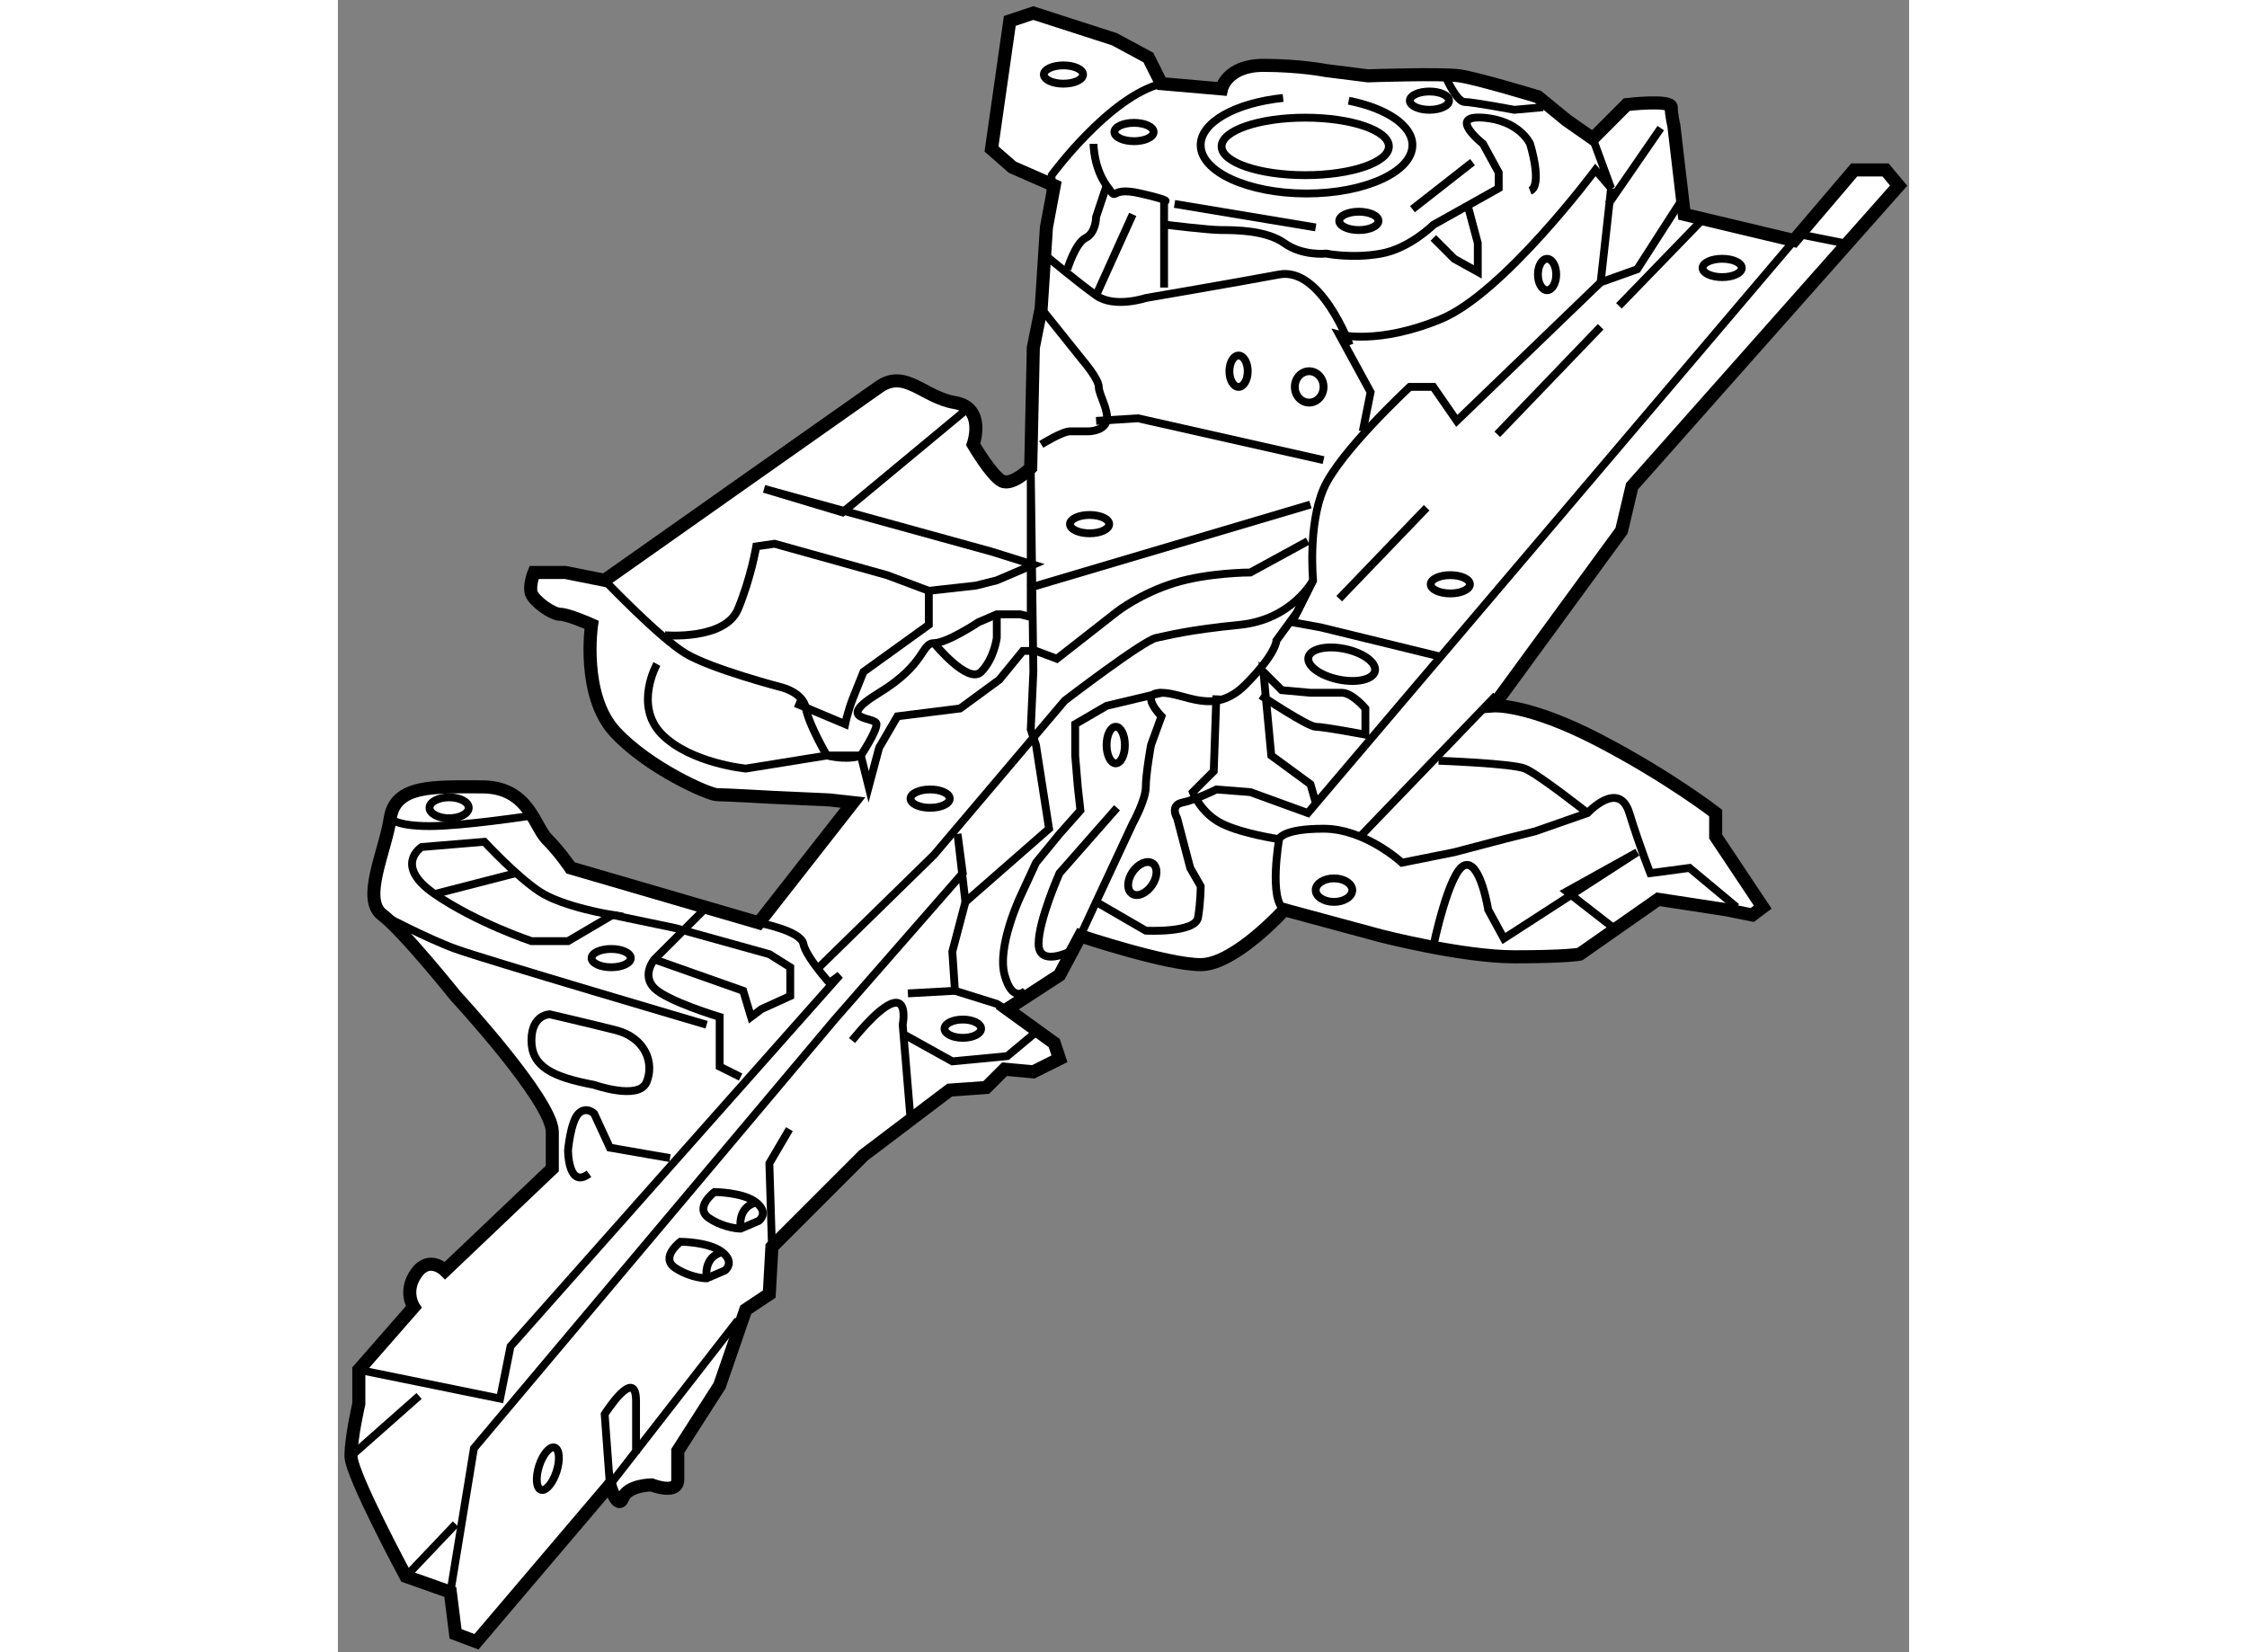 <?xml version="1.0" encoding="utf-8"?>
<!-- Generator: Adobe Illustrator 15.1.0, SVG Export Plug-In . SVG Version: 6.00 Build 0)  -->
<!DOCTYPE svg PUBLIC "-//W3C//DTD SVG 1.1//EN" "http://www.w3.org/Graphics/SVG/1.1/DTD/svg11.dtd">
<svg version="1.1" xmlns="http://www.w3.org/2000/svg" xmlns:xlink="http://www.w3.org/1999/xlink" x="0px" y="0px" width="244.8px"
	 height="180px" viewBox="172.859 40.3 60.104 63.203" enable-background="new 0 0 244.8 180" xml:space="preserve">
	
<rect x="172.859" y="40.3" width="60.104" height="63.203" fill="#808080" stroke="none"/>
	
<g><path fill="#FFFFFF" stroke="#000000" stroke-width="0.5" d="M198.464,78.901l2-1.3l0.799-1.5c0,0,3.301,1.1,4.602,1.1
			s3.199-2.1,3.199-2.1l3.7,1c0,0,3.1,0.8,5.101,0.8c2,0,2.499-0.1,2.499-0.1l3-2.1l2.601,0.399l1,0.201l0.399-0.3l-1.8-2.7v-0.9
			c0,0-1.801-1.4-4.5-2.8c-2.7-1.4-4-1.3-4-1.3l4.899-6.7l0.401-1.7l10.199-11.5l-0.5-0.6h-1.2l-2.3,2.7l-4.2-1l-0.399-3.4
			c0,0-0.1-0.399-0.1-0.7c0-0.3-1.701-0.1-1.701-0.1l-1.299,1.3l-1.001-0.7l-1.1-0.9c0,0-2.3-0.7-3-0.8c-0.699-0.1-3.5,0-3.5,0
			l-1.6-0.201c0,0-1.001-0.2-2.4-0.2s-1.601,0.9-1.601,0.9l-2.299-0.2l-0.501-1l-1.3-0.7l-3.101-1l-0.899,0.3l-0.7,4.899l0.801,0.7
			l1.6,0.7l-0.3,1.6l-0.201,3.101l-0.3,1.5l-0.1,4.6c0,0-0.7,0.7-1.101,0.5c-0.399-0.2-1.099-1.399-1.099-1.399
			s0.499-1.4-0.701-1.601c-1.2-0.2-1.898-1.3-2.899-0.6c-1,0.7-10.5,7.399-10.5,7.399l-1.5-0.3h-1.199c0,0-0.202,0.5-0.102,0.8
			c0.102,0.3,0.801,0.8,1.101,0.8s1.2,0.4,1.2,0.4s-0.399,2.7,0.9,4.1c1.299,1.4,3.6,2.4,3.899,2.4s2.101,0.101,2.101,0.101
			l2.199,0.1l0.9,0.1l-3.601,4.6l-7.2-2.1c0,0-0.4-0.601-0.899-1.1c-0.499-0.5-0.7-2-2.5-2s-3.301-0.1-3.5,1.2
			c-0.199,1.3-1.101,3.1-0.3,3.7c0.8,0.6,2.801,3.1,2.801,3.1s3.699,4,3.699,5.2V85l-4.101,3.9c0,0-0.599-0.6-1.099,0.1
			c-0.501,0.701-0.102,1.301-0.102,1.301l-2.1,2.4V94c0,0-0.3,1.301-0.3,2c0,0.701,2.1,4.602,2.1,4.602l1.7,0.6l0.201,1.6
			l0.799,0.301l5.1-6c0,0,0.301,0.998,0.501,0.498c0.2-0.498,1.101-0.498,1.101-0.498s0.999,0.398,0.999-0.201s0-1.1,0-1.1l1.6-2.5
			l1.001-2.9l0.9-0.6l0.1-1.801l3.5-3.5l3.3-2.5l1.399-0.1l0.701-0.7l1.099,0.101l1.001-0.5l-0.2-0.6L198.464,78.901z"></path><path fill="none" stroke="#000000" stroke-width="0.3" d="M211.525,44.153c1.435,0.285,2.438,0.938,2.438,1.698
			c0,1.022-1.813,1.851-4.05,1.851s-4.05-0.829-4.05-1.851c0-0.88,1.349-1.618,3.154-1.804"></path><ellipse fill="none" stroke="#000000" stroke-width="0.3" cx="209.863" cy="45.901" rx="3.2" ry="1.1"></ellipse><ellipse fill="none" stroke="#000000" stroke-width="0.3" cx="200.614" cy="43.151" rx="0.75" ry="0.35"></ellipse><ellipse fill="none" stroke="#000000" stroke-width="0.3" cx="214.614" cy="44.15" rx="0.75" ry="0.35"></ellipse><ellipse fill="none" stroke="#000000" stroke-width="0.3" cx="211.914" cy="48.75" rx="0.75" ry="0.351"></ellipse><ellipse fill="none" stroke="#000000" stroke-width="0.3" cx="203.313" cy="45.35" rx="0.75" ry="0.351"></ellipse><ellipse fill="none" stroke="#000000" stroke-width="0.3" cx="225.813" cy="50.55" rx="0.75" ry="0.351"></ellipse><ellipse fill="none" stroke="#000000" stroke-width="0.3" cx="215.413" cy="62.651" rx="0.75" ry="0.35"></ellipse><ellipse fill="none" stroke="#000000" stroke-width="0.3" cx="201.613" cy="60.35" rx="0.75" ry="0.351"></ellipse><ellipse fill="none" stroke="#000000" stroke-width="0.3" cx="195.514" cy="70.85" rx="0.75" ry="0.351"></ellipse><ellipse fill="none" stroke="#000000" stroke-width="0.3" cx="183.313" cy="76.951" rx="0.75" ry="0.35"></ellipse><ellipse fill="none" stroke="#000000" stroke-width="0.3" cx="207.313" cy="54.501" rx="0.351" ry="0.6"></ellipse><path fill="none" stroke="#000000" stroke-width="0.3" d="M220.864,45.601l0.699,1.899l-0.6-0.699c0,0-3.501,4.7-5.9,5.7
			c-2.4,1-3.9,0.6-3.9,0.6l1.2,2.2l-0.3,1.5"></path><line fill="none" stroke="#000000" stroke-width="0.3" x1="223.463" y1="45.201" x2="221.464" y2="48.101"></line><path fill="none" stroke="#000000" stroke-width="0.3" d="M211.563,53.5c0,0-1.099-3-2.699-2.7c-1.602,0.3-5.101,0.9-5.101,0.9
			s-1.201,0.401-1.9-0.1c-0.7-0.5-1.899-1.5-1.899-1.5l0.2-3.1c0,0,2.2-3,4.2-3.5"></path><path fill="none" stroke="#000000" stroke-width="0.3" d="M201.263,76.101c0,0-0.101,0.2,0.601-1.3c0.7-1.5,1.4-3,1.4-3
			s0.5-0.9,0.5-1.4s0.199-1.6,0.199-1.6l0.401-1.1c0,0-0.9-0.9,0-0.9c0.899,0,1.999,0.9,3.199-0.3c1.199-1.2,1.199-1.7,1.199-1.7
			l0.801-1.101l0.6-1.2c0,0-0.2-2.1,0.4-3.5c0.6-1.4,3.3-3.9,3.3-3.9h0.899l0.9,1.3l5.501-5.3l1.399-0.5l1.8-2.8"></path><path fill="none" stroke="#000000" stroke-width="0.3" d="M214.964,65.401l-4.5-1.1l-1.101-0.2l0.8-1.601
			c0,0-0.799,1.501-2.799,1.701c-2.001,0.2-2.7,0.399-3.201,0.5c-0.5,0.101-3.5,2.4-3.5,2.4L195.664,73l-4.5,4.4"></path><ellipse fill="none" stroke="#000000" stroke-width="0.3" cx="210.963" cy="74.351" rx="0.7" ry="0.45"></ellipse><path fill="none" stroke="#000000" stroke-width="0.3" d="M209.063,75.101c-0.601-0.399-0.199-2.7-0.199-2.7s0.098-0.4,1.699-0.4
			c1.601,0,3,1.3,3,1.3l2-0.4l1.899-0.5l1.2-0.3l2-0.7c0,0,1.199-1.299,1.6,0c0.401,1.3,0.801,2.3,0.801,2.3l1.5-0.2l1.8,1.5"></path><path fill="none" stroke="#000000" stroke-width="0.3" d="M201.863,74.801l1.9,1.1c0,0,1.898,0.1,1.999-0.5
			c0.102-0.6,0.102-1.2,0.102-1.2l-0.401-0.7l-0.499-1.9c0,0-0.301-0.5,0.199-0.6s1.301-0.5,1.301-0.5l1.3,0.1l2.199,0.8
			l18.601-21.9"></path><ellipse fill="none" stroke="#000000" stroke-width="0.3" cx="177.113" cy="71.201" rx="0.75" ry="0.4"></ellipse><path fill="none" stroke="#000000" stroke-width="0.3" d="M174.863,71.601c0,0,0.199,0.3,1.5,0.3s3.899-0.4,3.899-0.4"></path><path fill="none" stroke="#000000" stroke-width="0.3" d="M185.063,65.701c0,0-0.9,1.6,0.2,2.7c1.101,1.1,3.2,1.3,3.2,1.3l3.1-0.5
			h1.3l0.3,1.2l0.4-1.5l0.7-1.2l2.399-0.3l1.5-1.1l0.9-1.101h0.5l0.8,0.3l2.3-1.8c0,0,0.899-0.7,2.2-1.1c1.301-0.4,2.9-0.4,2.9-0.4
			l2.199-1.2"></path><path fill="none" stroke="#000000" stroke-width="0.3" d="M178.463,72.501l-2.399,0.2c0,0-1.1,0.7,0.5,1.8
			c1.6,1.101,3.699,1.8,3.699,1.8h1.4l1.701-1c0,0-1.901-0.3-2.801-0.9C179.663,73.801,178.463,72.501,178.463,72.501z"></path><path fill="none" stroke="#000000" stroke-width="0.3" d="M188.963,75.601c0,0,1.601,0.3,1.7,0.8s1,1.5,1,1.5l0.4-0.3l-12.6,14.2
			l-0.4,2l-5.4-1.1"></path><path fill="none" stroke="#000000" stroke-width="0.3" d="M177.163,101.201l0.9-5.5l13.8-16.4l4.899-5.6l-0.199-1.5l0.301,2.6
			l3.199-2.8l-0.5-3.2l-0.2-0.6l0.1-2.2l-0.1-7.8v5.7l-0.399-0.1h-0.9l-0.7,0.3c0,0-1.2,0.8-1.699,0.8s-0.3,0.8-2.101,1.9
			c-1.8,1.1-0.101,0.9-0.101,1.2c0,0.3-0.6,1.2-0.6,1.2s-0.399,0.2-1.3,0c0,0-0.699-1.2-0.801-1.8c-0.101-0.6-0.899-0.8-0.899-0.8
			s-2.7-0.7-3.7-1.3c-0.999-0.6-3.1-2.8-3.1-2.8"></path><polyline fill="none" stroke="#000000" stroke-width="0.3" points="190.131,83.495 189.364,84.801 189.464,88 		"></polyline><path fill="none" stroke="#000000" stroke-width="0.3" d="M194.764,83.101l-0.3-3.6c0,0,0.3-1.5-0.9-0.5
			c-0.309,0.258-0.671,0.655-1.038,1.103"></path><path fill="none" stroke="#000000" stroke-width="0.3" d="M182.663,81.801c0,0,1.7,0.6,2-0.1c0.301-0.7,0-1.7-1.199-2
			c-1.2-0.3-2.5-0.6-2.5-0.6s-0.701,0-0.701,1S181.063,81.501,182.663,81.801z"></path><path fill="none" stroke="#000000" stroke-width="0.3" d="M185.563,84.601l-2.301-0.4l-0.6-1.3c0,0-0.3-0.3-0.6,0
			c-0.301,0.3-0.4,1.4-0.4,1.4s0.002,1.5,0.801,0.9"></path><polyline fill="none" stroke="#000000" stroke-width="0.3" points="194.563,79.901 196.363,80.901 198.464,80.701 199.663,79.701 
			198.063,78.701 196.463,78.201 196.363,76.701 196.864,74.801 		"></polyline><path fill="none" stroke="#000000" stroke-width="0.3" d="M185.363,64.601c0,0,2.302,0.201,2.801-1s0.699-2.4,0.699-2.4l0.7-0.1
			l4.301,1.2l1.6,0.6v1.3l-2.5,1.8c0,0-0.201,0.5-0.4,1c-0.199,0.5-0.301,1-0.301,1l-1.899-0.8"></path><line fill="none" stroke="#000000" stroke-width="0.3" x1="199.264" y1="62.801" x2="210.063" y2="59.601"></line><path fill="none" stroke="#000000" stroke-width="0.3" d="M199.163,78.201c0,0-0.499,0.5-0.799-0.6c-0.301-1.1,0.6-3,0.6-3
			l0.6-1.3l0.9-1.1l0.799-0.9l-0.1-0.9l-0.1-1.2v-1.2l1.2-0.7l2.101-0.5"></path><ellipse transform="matrix(0.98 0.202 -0.202 0.98 17.565 -41.233)" fill="none" stroke="#000000" stroke-width="0.3" cx="211.166" cy="65.598" rx="1.299" ry="0.597"></ellipse><path fill="none" stroke="#000000" stroke-width="0.3" d="M195.664,64.901c0,0,1.301,1.601,1.8,1.1s0.6-1.3,0.6-1.3v-0.9"></path><path fill="none" stroke="#000000" stroke-width="0.3" d="M208.864,72.401c0,0-1.402-0.201-2.201-0.6c-0.799-0.4-1.1-1.2-1.1-1.2
			l0.8-0.8l0.101-2.9"></path><line fill="none" stroke="#000000" stroke-width="0.3" x1="196.463" y1="78.201" x2="194.663" y2="78.301"></line><path fill="none" stroke="#000000" stroke-width="0.3" d="M186.964,75.001l-2,2c0,0-0.501,0.599,0,1.1
			c0.5,0.5,2.499,1.101,2.499,1.101v1.899l0.801,0.4"></path><path fill="none" stroke="#000000" stroke-width="0.3" d="M174.563,75.301c0,0,1.701,0.899,2.801,1.299c1.099,0.4,9.6,2.9,9.6,2.9
			"></path><path fill="none" stroke="#000000" stroke-width="0.3" d="M187.663,88.901c0,0,0.401-0.3-0.1-0.699c-0.5-0.4-1.601-0.4-1.601-0.4
			s-0.799,0.6-0.199,1c0.601,0.399,1.2,0.399,1.2,0.399L187.663,88.901z"></path><path fill="none" stroke="#000000" stroke-width="0.3" d="M187.563,88.202c0,0-0.699,0.1-0.6,0.999"></path><path fill="none" stroke="#000000" stroke-width="0.3" d="M188.963,87c0,0,0.401-0.299-0.1-0.699c-0.5-0.4-1.601-0.4-1.601-0.4
			s-0.799,0.601-0.199,1s1.2,0.399,1.2,0.399L188.963,87z"></path><path fill="none" stroke="#000000" stroke-width="0.3" d="M188.863,86.301c0,0-0.699,0.1-0.6,0.999"></path><path fill="none" stroke="#000000" stroke-width="0.3" d="M188.164,90.801l-4.901,6.3l-0.199-2.701c0,0,1.2-1.898,1.2-0.5
			c0,1.4,0,2,0,2"></path><line fill="none" stroke="#000000" stroke-width="0.3" x1="175.463" y1="100.602" x2="177.364" y2="98.602"></line><line fill="none" stroke="#000000" stroke-width="0.3" x1="173.363" y1="96" x2="175.964" y2="93.701"></line><ellipse transform="matrix(-0.952 -0.306 0.306 -0.952 323.605 243.663)" fill="none" stroke="#000000" stroke-width="0.3" cx="180.913" cy="96.451" rx="0.351" ry="0.849"></ellipse><polyline fill="none" stroke="#000000" stroke-width="0.3" points="184.964,77.001 188.363,78.201 188.663,79.201 189.063,78.901 
			190.163,78.401 190.163,77.301 189.364,76.801 185.764,75.801 183.364,75.301 		"></polyline><line fill="none" stroke="#000000" stroke-width="0.3" x1="176.563" y1="74.5" x2="179.663" y2="73.701"></line><ellipse transform="matrix(0.827 0.563 -0.563 0.827 76.793 -101.76)" fill="none" stroke="#000000" stroke-width="0.3" cx="203.613" cy="73.801" rx="0.45" ry="0.7"></ellipse><line fill="none" stroke="#000000" stroke-width="0.3" x1="211.964" y1="72.301" x2="217.163" y2="66.901"></line><polyline fill="none" stroke="#000000" stroke-width="0.3" points="195.464,62.901 197.264,62.701 198.063,62.5 199.463,61.901 
			197.863,61.401 189.163,59.001 192.163,59.901 196.864,56.001 		"></polyline><path fill="none" stroke="#000000" stroke-width="0.3" d="M221.663,75.801l-1.8-1.4l2.7-1.5l-5.101,3.3l-0.6-1.101
			c0,0-0.3-1.899-0.9-1.7c-0.6,0.2-1.2,3.1-1.2,3.1"></path><path fill="none" stroke="#000000" stroke-width="0.3" d="M214.964,69.401c0,0,2.799,0.1,3.3,0.3c0.5,0.2,2.399,1.7,2.399,1.7"></path><path fill="none" stroke="#000000" stroke-width="0.3" d="M199.763,52.101l1.602,2c0,0,0.6,0.7,0.6,1c0,0.3,0.4,0.9,0.3,1.3
			c-0.101,0.4-0.7,0.4-0.7,0.4s-0.4,0-0.7,0s-1.101,0.5-1.101,0.5"></path><polyline fill="none" stroke="#000000" stroke-width="0.3" points="210.563,57.901 203.464,56.301 201.863,56.401 		"></polyline><path fill="none" stroke="#000000" stroke-width="0.3" d="M204.464,51.301v-3.3c0,0,0.399,0-0.9-0.3c-1.3-0.3-0.799,0.4-1.3-0.3
			c-0.5-0.7-0.5-1.6-0.5-1.6"></path><path fill="none" stroke="#000000" stroke-width="0.3" d="M204.563,48.901c0,0,1.601,0.2,2.1,0.2s1.7,0,2.4,0.5
			c0.699,0.5,1.601,0.4,1.601,0.4s1.001,0.2,2.1,0c1.1-0.2,1.999-1.1,1.999-1.1l2.501-1.4v-0.6l-0.6-1.1c0,0-1.399-1.1,0-1
			s1.8,1,1.8,1s0.5,1.6,0,1.8"></path><line fill="none" stroke="#000000" stroke-width="0.3" x1="213.964" y1="48.301" x2="216.263" y2="46.501"></line><ellipse fill="none" stroke="#000000" stroke-width="0.3" cx="219.114" cy="50.801" rx="0.35" ry="0.6"></ellipse><line fill="none" stroke="#000000" stroke-width="0.3" x1="221.563" y1="47.5" x2="221.164" y2="51.101"></line><path fill="none" stroke="#000000" stroke-width="0.3" d="M208.163,66.901c0,0,1.8,1.2,2.1,1.2c0.301,0,1.901,0.3,1.901,0.3v-1
			c0,0-0.499-0.6-0.9-0.6c-0.4,0-1.2,0-1.2,0l-1.1-0.1l-0.7-0.7l0.3,3.2l1.5,1.1l0.199,0.7"></path><path fill="none" stroke="#000000" stroke-width="0.3" d="M202.663,71.201l-2.199,2.5c0,0-0.801,1.8-0.801,2.7s1.2,0.3,1.2,0.3"></path><polyline fill="none" stroke="#000000" stroke-width="0.3" points="214.763,49.401 215.563,50.201 216.464,50.701 216.464,49.601 
			216.063,48.101 		"></polyline><path fill="none" stroke="#000000" stroke-width="0.3" d="M215.264,43.301c0,0,0.399,0.9,0.699,0.9s1.901,0.3,1.901,0.3l1.099-0.1
			"></path><line fill="none" stroke="#000000" stroke-width="0.3" x1="217.21" y1="56.913" x2="221.164" y2="52.801"></line><line fill="none" stroke="#000000" stroke-width="0.3" x1="211.163" y1="63.201" x2="214.507" y2="59.724"></line><ellipse fill="none" stroke="#000000" stroke-width="0.3" cx="196.764" cy="79.651" rx="0.7" ry="0.35"></ellipse><line fill="none" stroke="#000000" stroke-width="0.3" x1="221.863" y1="52" x2="224.963" y2="48.801"></line><line fill="none" stroke="#000000" stroke-width="0.3" x1="228.964" y1="49.301" x2="230.464" y2="49.601"></line><line fill="none" stroke="#000000" stroke-width="0.3" x1="204.863" y1="48.101" x2="210.263" y2="49"></line><ellipse fill="none" stroke="#000000" stroke-width="0.3" cx="202.614" cy="68.801" rx="0.35" ry="0.7"></ellipse><ellipse fill="none" stroke="#000000" stroke-width="0.3" cx="210.014" cy="55.101" rx="0.55" ry="0.6"></ellipse><path fill="none" stroke="#000000" stroke-width="0.3" d="M200.764,50.601c0,0,0.3-1,0.7-1.2c0.399-0.2,0.399-0.8,0.399-0.8
			l0.4-1.2"></path><line fill="none" stroke="#000000" stroke-width="0.3" x1="201.863" y1="51.601" x2="203.264" y2="48.501"></line></g>


</svg>
